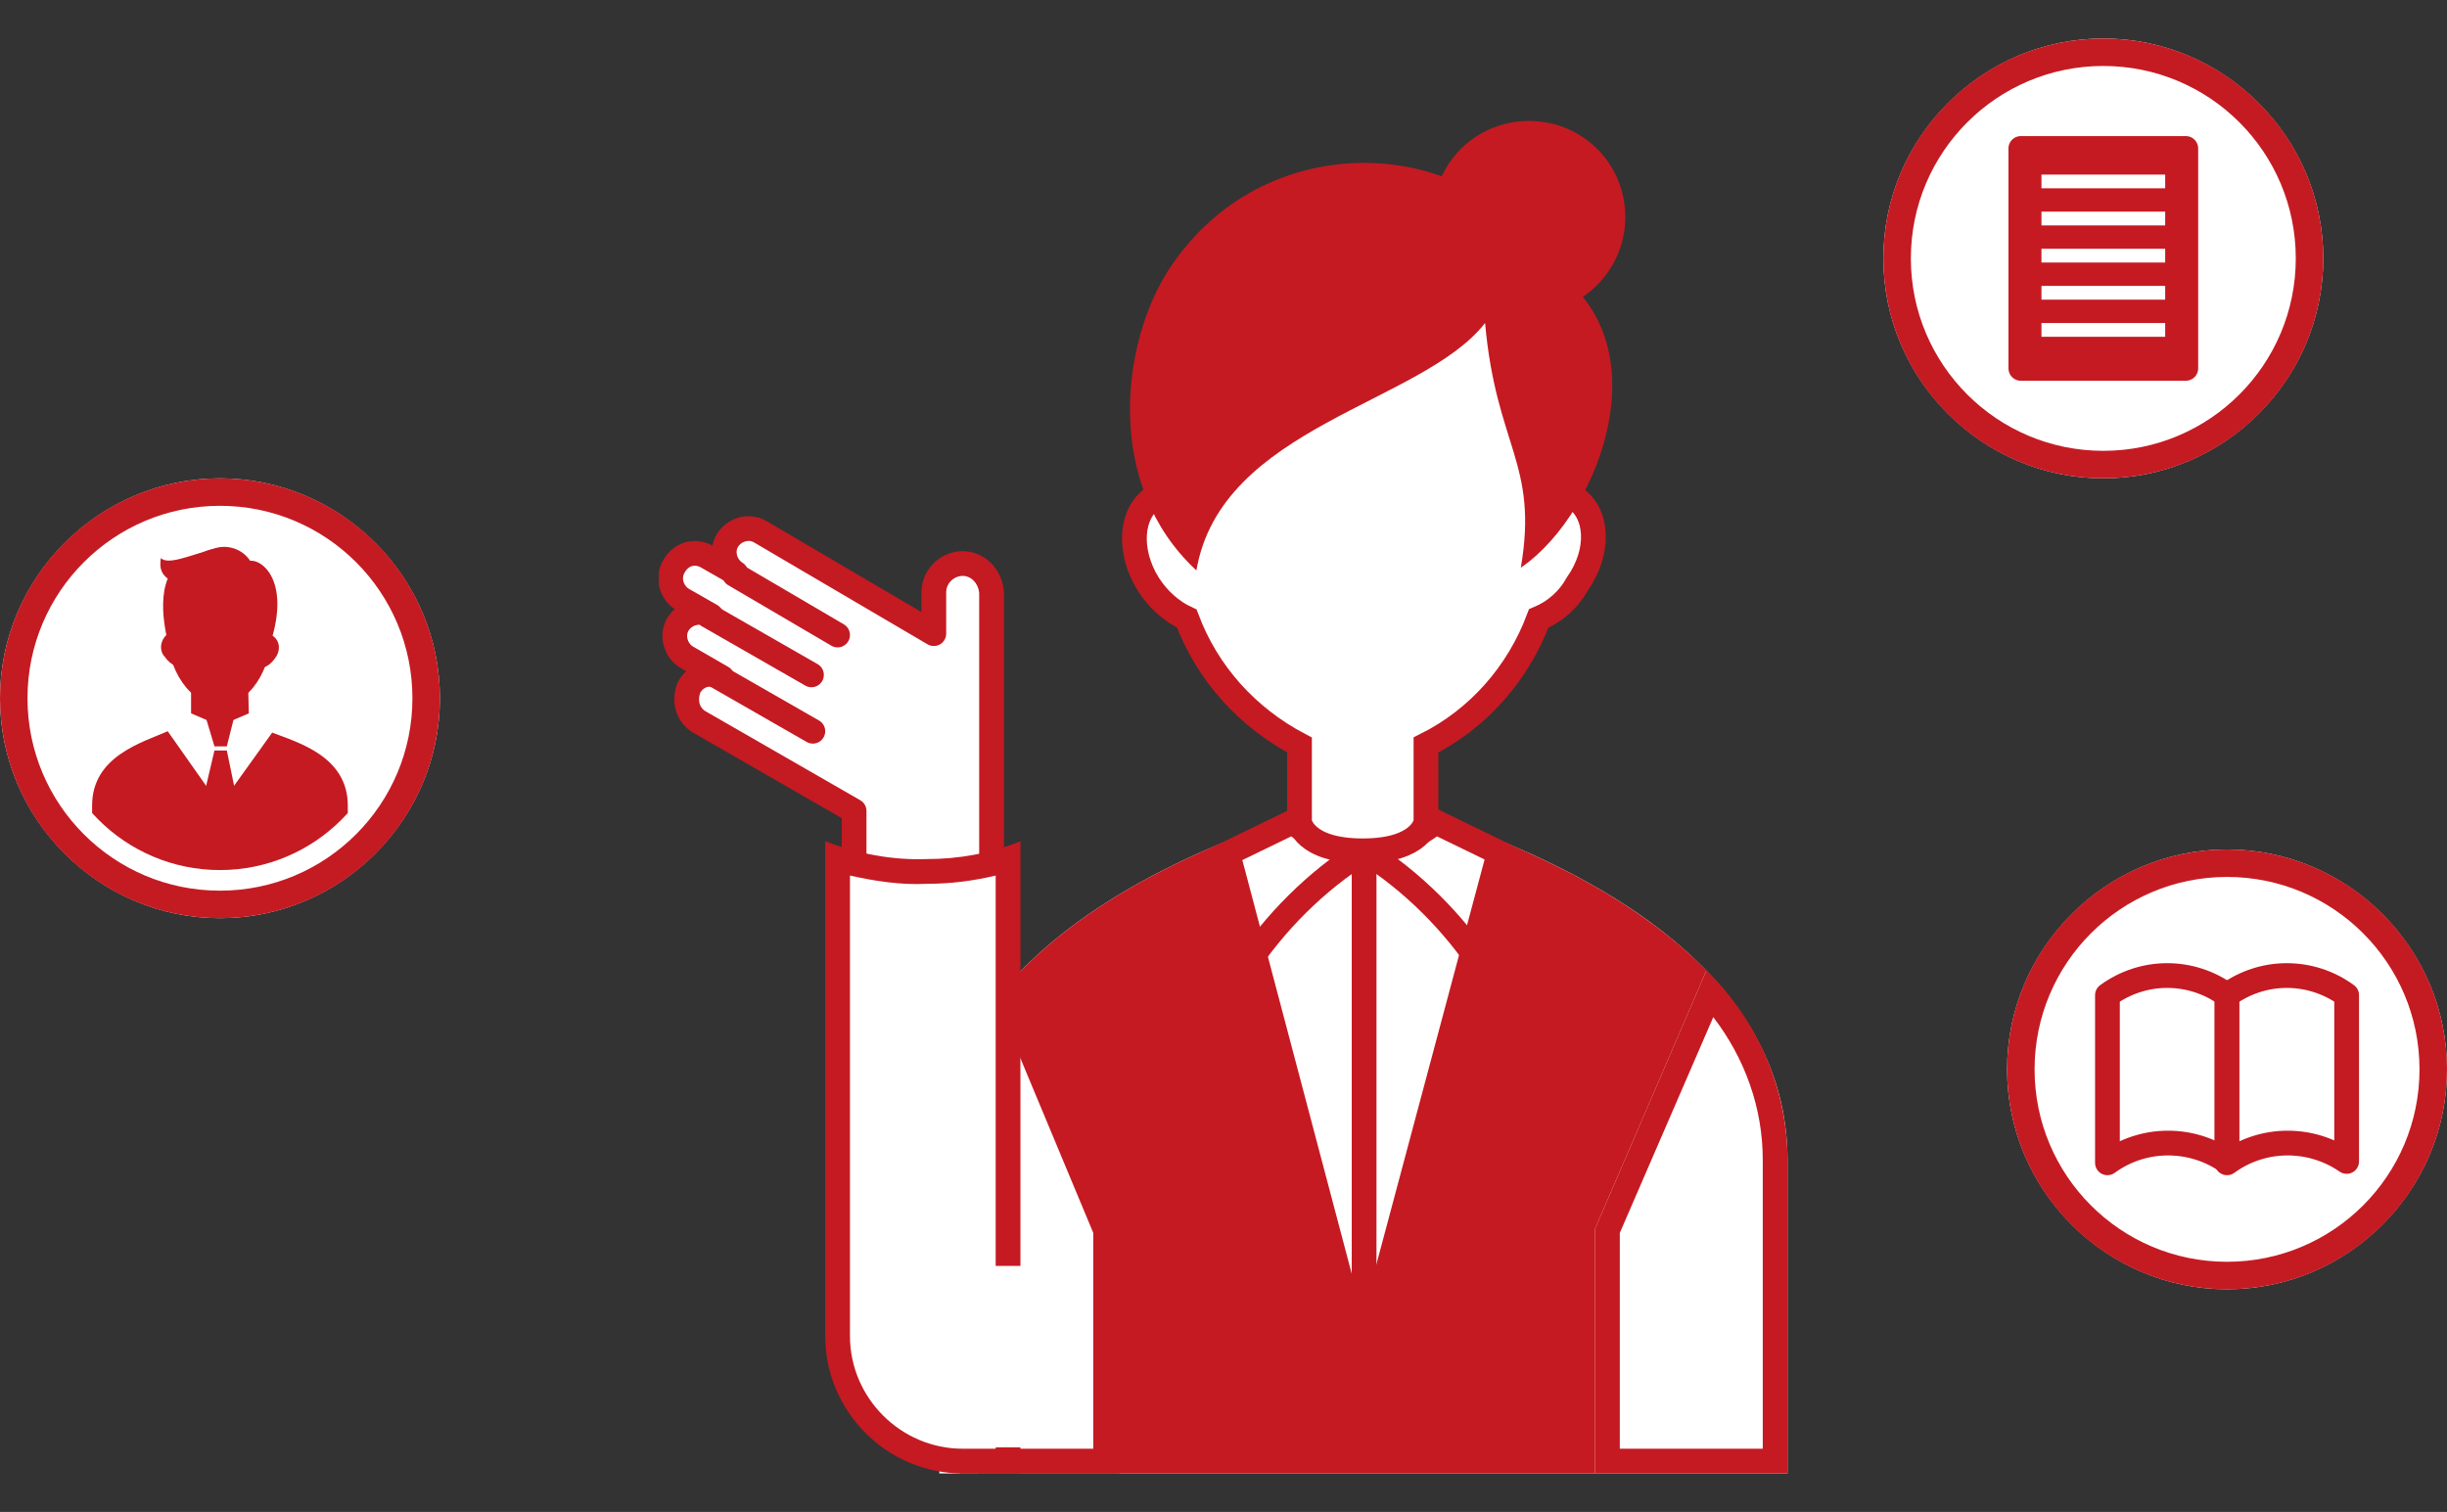 <?xml version="1.0" encoding="utf-8"?>
<!-- Generator: Adobe Illustrator 27.4.0, SVG Export Plug-In . SVG Version: 6.00 Build 0)  -->
<svg version="1.1" id="レイヤー_1" xmlns="http://www.w3.org/2000/svg" xmlns:xlink="http://www.w3.org/1999/xlink" x="0px"
	 y="0px" viewBox="0 0 178 110" style="enable-background:new 0 0 178 110;" xml:space="preserve">
<rect x="0" y="0" width="178" height="110" fill="#333333" stroke="none"/>
<style type="text/css">
	.st0{clip-path:url(#SVGID_00000064339078850331492520000018276323684924814494_);}
	.st1{fill:#FFFFFF;}
	.st2{fill:none;stroke:#C51A22;stroke-width:1.8;}
	.st3{fill:#C51A22;}
	.st4{fill:none;}
	.st5{fill:none;stroke:#C41A22;stroke-width:1.8;stroke-linecap:round;stroke-linejoin:round;}
	.st6{clip-path:url(#SVGID_00000155845294965321105890000008813160092082601888_);}
	.st7{fill:none;stroke:#C41B23;stroke-width:2;}
	.st8{clip-path:url(#SVGID_00000065763178788297629500000012501192043017911191_);}
	.st9{clip-path:url(#SVGID_00000127010723316828914630000013863011974275729587_);}
	.st10{fill:none;stroke:#C51A22;stroke-width:1.8;stroke-linecap:round;stroke-linejoin:round;}
	.st11{fill:none;stroke:#FFFFFF;stroke-linejoin:round;}
	.st12{clip-path:url(#SVGID_00000142872854970123660900000011075771309466220962_);}
</style>
<g id="グループ_1201" transform="translate(-1033 -1644)">
	<g id="グループ_1078" transform="translate(1080.928 1650)">
		<g>
			<defs>
				<rect id="SVGID_1_" x="0" y="2.8" width="82.1" height="98.4"/>
			</defs>
			<clipPath id="SVGID_00000145736818516763514520000011651153663518332304_">
				<use xlink:href="#SVGID_1_"  style="overflow:visible;"/>
			</clipPath>
			<g id="グループ_1077" style="clip-path:url(#SVGID_00000145736818516763514520000011651153663518332304_);">
				<path id="パス_481" class="st1" d="M60.6,54.9H42c-6.9,2.8-21.6,9.7-21.6,23.5v22.8h61.7V78.4C82.1,64.5,67.4,57.7,60.6,54.9"
					/>
				<path id="パス_482" class="st1" d="M39.3,57.1l6.8-3.3c1.5,1.2,3.3,1.9,5.2,2.1c-3.5,2.2-6.5,5.2-8.8,8.7
					C41.2,62.2,40.2,59.7,39.3,57.1"/>
				<path id="パス_483" class="st2" d="M39.3,57.1l6.8-3.3c1.5,1.2,3.3,1.9,5.2,2.1c-3.5,2.2-6.5,5.2-8.8,8.7
					C41.2,62.2,40.2,59.7,39.3,57.1z"/>
				<path id="パス_484" class="st1" d="M63.3,57.1l-6.8-3.3c-1.5,1.2-3.3,1.9-5.2,2.1c3.5,2.2,6.5,5.2,8.8,8.7
					C61.3,62.2,62.4,59.7,63.3,57.1"/>
				<path id="パス_485" class="st2" d="M63.3,57.1l-6.8-3.3c-1.5,1.2-3.3,1.9-5.2,2.1c3.5,2.2,6.5,5.2,8.8,8.7
					C61.3,62.2,62.4,59.7,63.3,57.1z"/>
				<path id="パス_486" class="st3" d="M76.2,64.6c-4.9-5-11.6-8.1-15.7-9.7l-9.3,34.8L42,54.9c-6.9,2.8-21.6,9.7-21.6,23.5
					l2.8,22.8h44.9V83.4L76.2,64.6z"/>
				<path id="パス_487" class="st1" d="M69,100.3V83.6l7.5-17.3c3,3.3,4.7,7.6,4.8,12.1v21.9H69z"/>
				<path id="パス_488" class="st3" d="M76.7,68c2.3,3,3.6,6.6,3.6,10.4v21H69.9V83.7L76.7,68z M76.2,64.6l-8.1,18.8v17.8h14V78.4
					C82.1,73.2,79.9,68.2,76.2,64.6"/>
				<path id="パス_489" class="st1" d="M22.8,100.3V66.6h2.6l7.1,17v16.7H22.8z"/>
				<path id="パス_490" class="st3" d="M24.8,67.4l6.8,16.3v15.7h-8V67.4H24.8z M26,65.7h-4.1v35.5h11.6V83.4L26,65.7z"/>
				<path id="パス_491" class="st1" d="M66.6,30.2c-0.1-0.1-0.2-0.1-0.4-0.2c0.1-0.8,0.1-1.6,0.1-2.5c0-12.2-6.7-17.7-15-17.7
					s-15,5.5-15,17.7c0,0.8,0,1.7,0.1,2.5c-0.1,0-0.3,0.1-0.4,0.2c-1.7,1.1-1.9,3.9-0.4,6.3c0.7,1.1,1.7,2,2.8,2.5
					c1.5,4,4.4,7.2,8.2,9.2v5.6c0,0,0.3,2.1,4.6,2.1s4.6-2.1,4.6-2.1v-5.6c3.8-1.9,6.7-5.2,8.2-9.2c1.2-0.5,2.2-1.4,2.8-2.5
					C68.5,34.1,68.3,31.3,66.6,30.2"/>
				<path id="パス_492" class="st2" d="M66.6,30.2c-0.1-0.1-0.2-0.1-0.4-0.2c0.1-0.8,0.1-1.6,0.1-2.5c0-12.2-6.7-17.7-15-17.7
					s-15,5.5-15,17.7c0,0.8,0,1.7,0.1,2.5c-0.1,0-0.3,0.1-0.4,0.2c-1.7,1.1-1.9,3.9-0.4,6.3c0.7,1.1,1.7,2,2.8,2.5
					c1.5,4,4.4,7.2,8.2,9.2v5.6c0,0,0.3,2.1,4.6,2.1s4.6-2.1,4.6-2.1v-5.6c3.8-1.9,6.7-5.2,8.2-9.2c1.2-0.5,2.2-1.4,2.8-2.5
					C68.5,34.1,68.3,31.3,66.6,30.2z"/>
				<line id="線_676" class="st4" x1="51.3" y1="93.1" x2="51.3" y2="55.9"/>
				<line id="線_677" class="st2" x1="51.3" y1="93.1" x2="51.3" y2="55.9"/>
				<path id="パス_493" class="st3" d="M70.3,9.8c0,3.8-3.1,7-7,7c-3.8,0-7-3.1-7-7s3.1-7,7-7c0,0,0,0,0,0
					C67.2,2.8,70.3,5.9,70.3,9.8C70.3,9.8,70.3,9.8,70.3,9.8"/>
				<path id="パス_494" class="st3" d="M60.1,17.5c0.8,9,3.9,10.2,2.6,17.8c5.9-4,10.9-17.4,1.1-22.4c-3.5-8.4-19.3-10.6-26.7,0.7
					c-3.5,5.4-4.7,15.7,2,21.9C40.9,25,55.5,23.4,60.1,17.5"/>
				<path id="パス_495" class="st1" d="M22.1,35c-1.1,0-2.1,0.9-2.1,2.1c0,0,0,0,0,0v3L7.4,32.7c-0.8-0.5-1.9-0.2-2.4,0.6
					c-0.5,0.8-0.2,1.9,0.6,2.4l0,0l-2.1-1.2c-0.9-0.5-1.9-0.2-2.4,0.7c-0.5,0.8-0.2,1.9,0.6,2.4l2.1,1.2c-0.8-0.5-1.9-0.2-2.4,0.6
					c-0.5,0.8-0.2,1.9,0.6,2.4c0,0,0,0,0,0l2.6,1.5c-0.9-0.5-1.9-0.2-2.4,0.7C1.8,45,2.1,46,2.9,46.5L14.2,53v6h10V37.1
					C24.1,35.9,23.2,35,22.1,35C22.1,35,22.1,35,22.1,35"/>
				<path id="パス_496" class="st5" d="M22.1,35c-1.1,0-2.1,0.9-2.1,2.1c0,0,0,0,0,0v3L7.4,32.7c-0.8-0.5-1.9-0.2-2.4,0.6
					c-0.5,0.8-0.2,1.9,0.6,2.4l0,0l-2.1-1.2c-0.9-0.5-1.9-0.2-2.4,0.7c-0.5,0.8-0.2,1.9,0.6,2.4l2.1,1.2c-0.8-0.5-1.9-0.2-2.4,0.6
					c-0.5,0.8-0.2,1.9,0.6,2.4c0,0,0,0,0,0l2.6,1.5c-0.9-0.5-1.9-0.2-2.4,0.7C1.8,45,2.1,46,2.9,46.5L14.2,53v6h10V37.1
					C24.1,35.9,23.2,35,22.1,35C22.1,35,22.1,35,22.1,35z"/>
				<line id="線_678" class="st4" x1="13" y1="40.2" x2="5.5" y2="35.8"/>
				<line id="線_679" class="st5" x1="13" y1="40.2" x2="5.5" y2="35.8"/>
				<line id="線_680" class="st4" x1="11.1" y1="43.1" x2="3.6" y2="38.8"/>
				<line id="線_681" class="st5" x1="11.1" y1="43.1" x2="3.6" y2="38.8"/>
				<line id="線_682" class="st4" x1="11.2" y1="47.2" x2="3.7" y2="42.9"/>
				<line id="線_683" class="st5" x1="11.2" y1="47.2" x2="3.7" y2="42.9"/>
				<path id="パス_497" class="st1" d="M22.1,100.3c-5,0-9.1-4.1-9.1-9.1V56.5c2.1,0.6,4.3,1,6.5,0.9c2,0,4-0.3,5.9-0.9v43.8H22.1
					z"/>
				<path id="パス_498" class="st3" d="M24.5,57.7v41.7h-2.4c-4.5,0-8.2-3.7-8.2-8.2V57.7c1.8,0.4,3.7,0.7,5.6,0.6
					C21.2,58.3,22.8,58.1,24.5,57.7 M26.3,55.2c-2.2,0.9-4.5,1.3-6.8,1.3c-2.5,0.1-5.1-0.4-7.4-1.3v36c0,5.5,4.5,10,10,10h4.2
					L26.3,55.2z"/>
				<rect id="長方形_726" x="23.7" y="86.1" class="st1" width="5" height="13.2"/>
			</g>
		</g>
	</g>
	<g id="グループ_1083" transform="translate(1033 1676)">
		<g id="グループ_1080">
			<g>
				<defs>
					<rect id="SVGID_00000088819528697161695850000012528604291391439293_" y="2.8" width="32" height="32"/>
				</defs>
				<clipPath id="SVGID_00000115481051969311644030000017471474008882981547_">
					<use xlink:href="#SVGID_00000088819528697161695850000012528604291391439293_"  style="overflow:visible;"/>
				</clipPath>
				<g id="グループ_1079" style="clip-path:url(#SVGID_00000115481051969311644030000017471474008882981547_);">
					<path id="パス_499" class="st1" d="M16,2.8c8.8,0,16,7.2,16,16s-7.2,16-16,16s-16-7.2-16-16S7.2,2.8,16,2.8"/>
					<circle id="楕円形_95" class="st7" cx="16" cy="18.8" r="15"/>
				</g>
			</g>
		</g>
		<g id="グループ_1082">
			<g>
				<defs>
					<path id="SVGID_00000108298751898253586330000010206315591641198779_" d="M3.5,18.8c0,6.9,5.6,12.5,12.5,12.5
						s12.5-5.6,12.5-12.5S22.9,6.3,16,6.3S3.5,11.9,3.5,18.8"/>
				</defs>
				<clipPath id="SVGID_00000044877281339149587820000013388780810651709859_">
					<use xlink:href="#SVGID_00000108298751898253586330000010206315591641198779_"  style="overflow:visible;"/>
				</clipPath>
				<g id="グループ_1081" style="clip-path:url(#SVGID_00000044877281339149587820000013388780810651709859_);">
					<path id="パス_500" class="st3" d="M16,7.9c2.1,0,3.8,2.5,3.8,5.7s-1.7,5.7-3.8,5.7s-3.9-2.5-3.9-5.7S13.9,7.9,16,7.9"/>
					<path id="パス_501" class="st3" d="M12.1,14.2c0.4-0.3,1.1,0,1.5,0.6c0.4,0.5,0.4,1.2-0.1,1.6c-0.4,0.3-1.1,0-1.5-0.6
						C11.6,15.4,11.6,14.7,12.1,14.2"/>
					<path id="パス_502" class="st3" d="M18.4,14.9c0.4-0.6,1.1-0.9,1.5-0.6c0.5,0.4,0.5,1.1,0.1,1.6c-0.4,0.6-1.1,0.9-1.5,0.6
						C18.1,16.1,18,15.3,18.4,14.9"/>
					<path id="パス_503" class="st3" d="M12.5,15.7c0,0-1.2-3.4-0.3-5.6c-0.5-0.4-0.6-0.8-0.5-1.5c0.5,0.5,1.9-0.1,3.9-0.7
						c0.9-0.3,2,0,2.6,0.9c1-0.1,3.2,1.8,1.1,7"/>
					<path id="パス_504" class="st3" d="M18.1,19.9L16,20.8l-2.1-0.9v-4h4.1L18.1,19.9z"/>
					<path id="パス_505" class="st3" d="M16.5,22.3h-0.9L15,20.3H17L16.5,22.3z"/>
					<path id="パス_506" class="st3" d="M16.5,22.6h-0.9L14.8,26l1.2,1l1.2-1L16.5,22.6z"/>
					<path id="パス_507" class="st3" d="M19.8,21.3L16,26.6l-3.8-5.4C10.4,22,6.7,23,6.7,26.6v7.6h18.6v-7.6
						C25.3,23,21.6,22,19.8,21.3"/>
				</g>
			</g>
		</g>
	</g>
	<g id="グループ_1085" transform="translate(1170 1644)">
		<g>
			<defs>
				<rect id="SVGID_00000139287925590638648170000011502301675311095449_" y="2.8" width="32" height="32"/>
			</defs>
			<clipPath id="SVGID_00000103230981114235395500000013802737719791076505_">
				<use xlink:href="#SVGID_00000139287925590638648170000011502301675311095449_"  style="overflow:visible;"/>
			</clipPath>
			<g id="グループ_1084" style="clip-path:url(#SVGID_00000103230981114235395500000013802737719791076505_);">
				<path id="パス_509" class="st1" d="M16,2.8c8.8,0,16,7.2,16,16s-7.2,16-16,16s-16-7.2-16-16S7.2,2.8,16,2.8"/>
				<path id="パス_510" class="st1" d="M16,3.8c8.3,0,15,6.7,15,15s-6.7,15-15,15s-15-6.7-15-15S7.7,3.8,16,3.8"/>
				<circle id="楕円形_96" class="st7" cx="16" cy="18.8" r="15"/>
				<rect id="長方形_729" x="10" y="10.8" class="st3" width="12" height="16"/>
				<rect id="長方形_730" x="10" y="10.8" class="st10" width="12" height="16"/>
				<line id="線_684" class="st11" x1="11.5" y1="13.2" x2="20.5" y2="13.2"/>
				<line id="線_685" class="st11" x1="11.5" y1="24" x2="20.5" y2="24"/>
				<line id="線_686" class="st11" x1="11.5" y1="21.3" x2="20.5" y2="21.3"/>
				<line id="線_687" class="st11" x1="11.5" y1="18.6" x2="20.5" y2="18.6"/>
				<line id="線_688" class="st11" x1="11.5" y1="15.9" x2="20.5" y2="15.9"/>
			</g>
		</g>
	</g>
	<g id="グループ_1087" transform="translate(1179 1703)">
		<g>
			<defs>
				<rect id="SVGID_00000106852515594610142930000011185025680900348832_" y="2.8" width="32" height="32"/>
			</defs>
			<clipPath id="SVGID_00000155855077384563993840000001496470901789926845_">
				<use xlink:href="#SVGID_00000106852515594610142930000011185025680900348832_"  style="overflow:visible;"/>
			</clipPath>
			<g id="グループ_1086" style="clip-path:url(#SVGID_00000155855077384563993840000001496470901789926845_);">
				<path id="パス_511" class="st1" d="M16,2.8c8.8,0,16,7.2,16,16s-7.2,16-16,16s-16-7.2-16-16S7.2,2.8,16,2.8"/>
				<path id="パス_512" class="st1" d="M16,3.8c8.3,0,15,6.7,15,15s-6.7,15-15,15s-15-6.7-15-15S7.7,3.8,16,3.8"/>
				<circle id="楕円形_97" class="st7" cx="16" cy="18.8" r="15"/>
				<path id="パス_513" class="st1" d="M7.3,25.6V13.4c2.6-1.9,6.1-1.9,8.7,0v12.1C13.4,23.7,9.9,23.7,7.3,25.6"/>
				<path id="パス_514" class="st5" d="M7.3,25.6V13.4c2.6-1.9,6.1-1.9,8.7,0v12.1C13.4,23.7,9.9,23.7,7.3,25.6z"/>
				<path id="パス_515" class="st1" d="M16,25.6V13.4c2.6-1.9,6.1-1.9,8.7,0v12.1C22.1,23.7,18.6,23.7,16,25.6"/>
				<path id="パス_516" class="st5" d="M16,25.6V13.4c2.6-1.9,6.1-1.9,8.7,0v12.1C22.1,23.7,18.6,23.7,16,25.6z"/>
			</g>
		</g>
	</g>
</g>
</svg>
